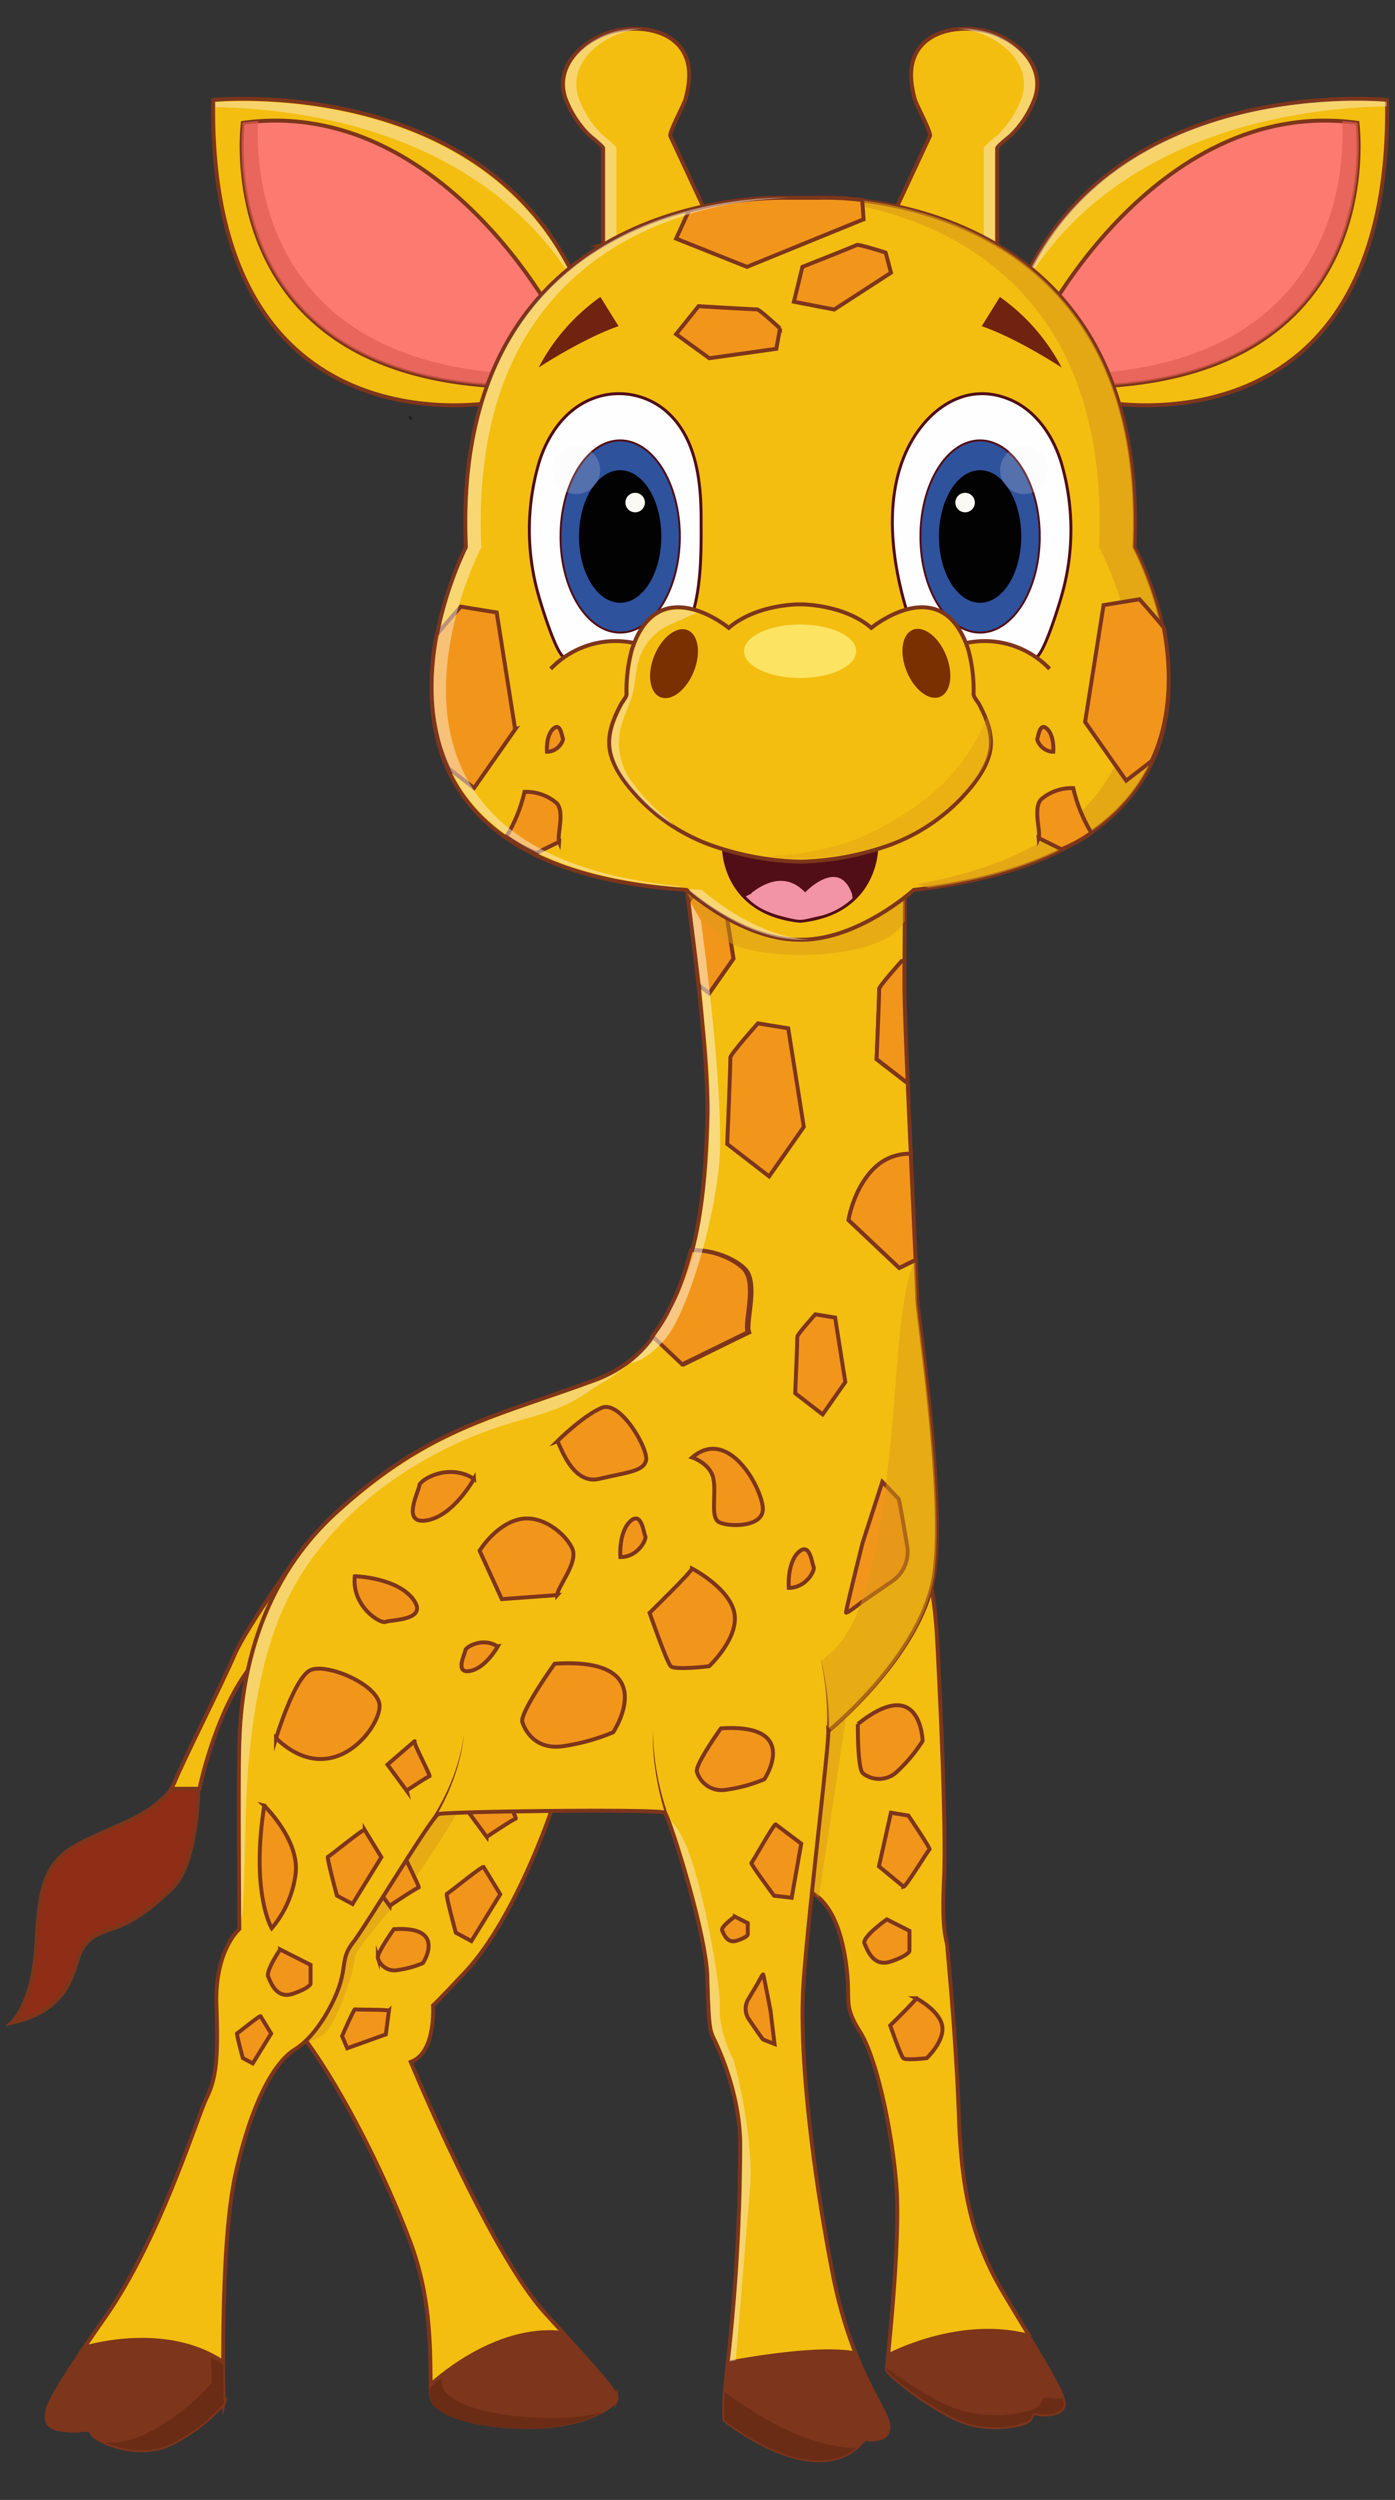 <svg xmlns="http://www.w3.org/2000/svg" xmlns:xlink="http://www.w3.org/1999/xlink" width="355" height="636" viewBox="0 0 355 636">
  <rect x="0" y="0" width="355" height="636" fill="#333333" stroke="none"/>
  <defs>
    <clipPath id="clip-giraffe_350x636_">
      <rect width="355" height="636"/>
    </clipPath>
  </defs>
  <g id="giraffe_350x636_" data-name="giraffe (350x636)" clip-path="url(#clip-giraffe_350x636_)">
    <g id="Group_25369" data-name="Group 25369" transform="translate(3 7.299)">
      <path id="Path_152385" data-name="Path 152385" d="M760.827,1630.98c-.267.14-.47.267-.6.33C760.357,1631.234,760.561,1631.12,760.827,1630.98Z" transform="translate(-659.079 -1532.135)" fill="none" stroke="#231f20" stroke-miterlimit="10" stroke-width="1"/>
      <path id="Path_152386" data-name="Path 152386" d="M827.582,1743.268l-6.178,8.822-2.733-2.11c-.89-8.161-1.869-15.89-2.581-21.331,1.436-1.741,3.305-3.839,3.305-3.839l5.4.877,2.784,17.568Z" transform="translate(-643.928 -1506.686)" fill="#f2961b" stroke="#7d351b" stroke-miterlimit="10" stroke-width="1"/>
      <path id="Path_152387" data-name="Path 152387" d="M900.854,2032.271c.165,3.077-4.793,3.077-6.509,2.734s-1.195,0-2.047,1.373-9.407,3.42-16.945.687-19.513-12.141-19.513-13.335c0-.216.115-1.4.305-3.292,3.865-1.958,19.742-9.178,35.912-4.971C897.078,2023.818,900.727,2030.073,900.854,2032.271Z" transform="translate(-633.147 -1428.204)" fill="#7d351b" stroke="#7d351b" stroke-miterlimit="10" stroke-width="1"/>
      <g id="Group_19553" data-name="Group 19553" transform="translate(222.693 595.22)" opacity="0.23">
        <path id="Path_152388" data-name="Path 152388" d="M897.345,2029.039c-2.174-.432-1.513,0-2.606,1.741s-11.975,4.348-21.547.865c-5.225-1.894-12.128-6.318-17.327-10.2-.013.166-.026.281-.026.331,0,1.195,11.975,10.6,19.513,13.335s16.081.687,16.945-.686.343-1.716,2.047-1.373,6.674.343,6.509-2.733a5.073,5.073,0,0,0-.254-1.157,13,13,0,0,1-3.242-.153Z" transform="translate(-855.84 -2021.45)" fill="#2b0b02"/>
      </g>
      <g id="Group_19554" data-name="Group 19554" transform="translate(191.765 389.256)">
        <path id="Path_152389" data-name="Path 152389" d="M898.656,2057.156c-16.17-4.208-32.048,3.013-35.912,4.971.839-8.518,3.063-31.336,2.1-43.375-1.195-14.708-5.136-32.48-9.242-38.976s-2.568-7.512-3.254-14.7-2.7-16.945-8.962-20.7c0,0-10.2-5.123-11.568-8.708s2.225-38.976,4.271-46.159,6.509-18.471,10.437-23.25,22.246-6.84,22.246-6.84l4.449,3.763a130.007,130.007,0,0,1,1.932,15.56c.458,8.034,2.5,47.862,1.831,62.049s.686,14.873.865,17.606,2.225,23.25,2.911,42.725,3.42,31.794,11.466,45.307c2.275,3.814,4.462,7.424,6.445,10.7Z" transform="translate(-831.51 -1859.429)" fill="#f3be10"/>
        <path id="Path_152390" data-name="Path 152390" d="M898.656,2057.156c-16.17-4.208-32.048,3.013-35.912,4.971.839-8.518,3.063-31.336,2.1-43.375-1.195-14.708-5.136-32.48-9.242-38.976s-2.568-7.512-3.254-14.7-2.7-16.945-8.962-20.7c0,0-10.2-5.123-11.568-8.708s2.225-38.976,4.271-46.159,6.509-18.471,10.437-23.25,22.246-6.84,22.246-6.84l4.449,3.763a130.007,130.007,0,0,1,1.932,15.56c.458,8.034,2.5,47.862,1.831,62.049s.686,14.873.865,17.606,2.225,23.25,2.911,42.725,3.42,31.794,11.466,45.307c2.275,3.814,4.462,7.424,6.445,10.7Z" transform="translate(-831.51 -1859.429)" fill="none" stroke="#7d351b" stroke-miterlimit="10" stroke-width="1"/>
      </g>
      <path id="Path_152391" data-name="Path 152391" d="M811.809,2030.96c.178,1.7-7.526,7-20.365,7.347s-25.831-2.567-26.7-7.512a23.519,23.519,0,0,1-.229-3.165s16.119-15.42,33.726-13.183c10.462,11.5,13.424,15.014,13.564,16.526Z" transform="translate(-657.915 -1428.19)" fill="#7d351b" stroke="#7d351b" stroke-miterlimit="10" stroke-width="1"/>
      <g id="Group_19555" data-name="Group 19555" transform="translate(106.274 597.317)" opacity="0.23">
        <path id="Path_152392" data-name="Path 152392" d="M797.553,2033.6c-14.441.382-29.085-2.886-30.052-8.466a18.588,18.588,0,0,1-.2-2.034c-1.932,1.513-3.038,2.568-3.038,2.568a23.8,23.8,0,0,0,.229,3.165c.864,4.958,13.869,7.856,26.7,7.513,7.755-.2,13.64-2.224,17.047-4.156a49.42,49.42,0,0,1-10.678,1.411Z" transform="translate(-764.26 -2023.099)" fill="#2b0b02"/>
      </g>
      <g id="Group_19556" data-name="Group 19556" transform="translate(195.754 421.896)" opacity="0.5">
        <path id="Path_152393" data-name="Path 152393" d="M851.2,1892.751s-.038.292-.127.813c-.928,6.153-6.788,45.18-6.826,45.141s-2.25-3.013-2.759-2.784-8.047-31.056-6.674-35.327,5.136-11.111,6.674-12.814,8.555-3.077,8.555-2.568" transform="translate(-834.649 -1885.106)" fill="#dc9918"/>
      </g>
      <g id="Group_19557" data-name="Group 19557" transform="translate(74.217 453.394)">
        <path id="Path_152394" data-name="Path 152394" d="M805.155,2042.734c-17.606-2.237-33.726,13.182-33.726,13.182-.191-7.068.42-21.28-5.072-35.988-6.509-17.441-17.2-38.594-26.658-51.6,0,0-2.085-31.475,1.17-34.717s17.454-24.179,18.305-23.721c.788.432,36.916.063,42.955,0-.2.6-9.2,27.115-21.56,40.628-7.348,7.856-8.555,8.885-8.555,8.885s.864,11.975-5.657,14.365c0,0,20.022,48.383,34.234,63.93q2.5,2.727,4.576,5.021Z" transform="translate(-739.043 -1909.884)" fill="#f3be10"/>
        <path id="Path_152395" data-name="Path 152395" d="M805.155,2042.734c-17.606-2.237-33.726,13.182-33.726,13.182-.191-7.068.42-21.28-5.072-35.988-6.509-17.441-17.2-38.594-26.658-51.6,0,0-2.085-31.475,1.17-34.717s17.454-24.179,18.305-23.721c.788.432,36.916.063,42.955,0-.2.6-9.2,27.115-21.56,40.628-7.348,7.856-8.555,8.885-8.555,8.885s.864,11.975-5.657,14.365c0,0,20.022,48.383,34.234,63.93q2.5,2.727,4.576,5.021Z" transform="translate(-739.043 -1909.884)" fill="none" stroke="#7d351b" stroke-miterlimit="10" stroke-width="1"/>
      </g>
      <g id="Group_19558" data-name="Group 19558" transform="translate(137.292 453.402)">
        <path id="Path_152396" data-name="Path 152396" d="M789.283,1909.89h0Z" transform="translate(-788.66 -1909.89)" fill="#f3be10"/>
        <path id="Path_152397" data-name="Path 152397" d="M789.283,1909.89h0Z" transform="translate(-788.66 -1909.89)" fill="none" stroke="#7d351b" stroke-miterlimit="10" stroke-width="1"/>
      </g>
      <g id="Group_19559" data-name="Group 19559" transform="translate(74.074 447.807)" opacity="0.5">
        <path id="Path_152398" data-name="Path 152398" d="M779.558,1909.329s-9.254,15.827-15.1,23-12.382,14.187-12.369,16.577-4.665,17.124-8.2,19.31-4.17,1.31-4.17,1.31l-.788-27.967s7.869-13.5,10.272-16.577,21.013-19.652,21.967-19.487S779.558,1909.329,779.558,1909.329Z" transform="translate(-738.93 -1905.489)" fill="#dc9918"/>
      </g>
      <g id="Group_19560" data-name="Group 19560" transform="translate(137.915 453.402)">
        <path id="Path_152399" data-name="Path 152399" d="M789.379,1909.89h0Z" transform="translate(-789.15 -1909.89)" fill="#f3be10"/>
        <path id="Path_152400" data-name="Path 152400" d="M789.379,1909.89h0Z" transform="translate(-789.15 -1909.89)" fill="none" stroke="#7d351b" stroke-miterlimit="10" stroke-width="1"/>
      </g>
      <path id="Path_152401" data-name="Path 152401" d="M777.055,1918.5l-6.165-8.377s9.242-8.034,8.733-7.526,5.3,11.276,4.793,11.276-7.36,4.615-7.36,4.615Z" transform="translate(-656.188 -1458.473)" fill="#f2961b" stroke="#7d351b" stroke-miterlimit="10" stroke-width="1"/>
      <path id="Path_152402" data-name="Path 152402" d="M757.625,1932.288l-6.165-8.377s9.242-8.034,8.733-7.526,5.3,11.276,4.793,11.276-7.36,4.615-7.36,4.615Z" transform="translate(-661.457 -1454.732)" fill="#f2961b" stroke="#7d351b" stroke-miterlimit="10" stroke-width="1"/>
      <g id="Group_19562" data-name="Group 19562" transform="translate(0 386.345)">
        <g id="Group_19561" data-name="Group 19561" transform="translate(40.565)">
          <path id="Path_152403" data-name="Path 152403" d="M746.257,1857.14s-14.53,20.225-17.606,27.433-13.526,27.89-15.229,32.34l-.852,1.7h7.183s4.042-20.022,13.4-31.552l14.212-18.878-1.106-11.047Z" transform="translate(-712.57 -1857.14)" fill="#f3be10"/>
          <path id="Path_152404" data-name="Path 152404" d="M746.257,1857.14s-14.53,20.225-17.606,27.433-13.526,27.89-15.229,32.34l-.852,1.7h7.183s4.042-20.022,13.4-31.552l14.212-18.878-1.106-11.047Z" transform="translate(-712.57 -1857.14)" fill="none" stroke="#7d351b" stroke-miterlimit="10" stroke-width="1"/>
        </g>
        <path id="Path_152405" data-name="Path 152405" d="M728.153,1905.49s-.127,18.84-6.674,25.26-11.034,8.847-14.759,10.131-7.576,2.174-9.369,8.2-4.36,13.208-16.691,15.9c0,0,5.263-4.742,6.165-18.979s1.411-21.662,11.161-26.671,16.818-6.152,23.492-13.844h6.674Z" transform="translate(-680.66 -1844.026)" fill="#8f2d16" stroke="#7d351b" stroke-miterlimit="10" stroke-width="1"/>
      </g>
      <path id="Path_152406" data-name="Path 152406" d="M732.714,2031.909h0a43.309,43.309,0,0,1-13.691,10.424c-8.39,3.928-18.827-.852-19.844-2.733s-1.881-.344-6.852-.852-4.78-2.568-4.615-4.271c.14-1.449.788-3.89,9.445-16.7,0,0,20.441-6.445,35.4,3.636.025,6.013.127,10.119.152,10.513Z" transform="translate(-678.763 -1427.778)" fill="#7d351b" stroke="#7d351b" stroke-miterlimit="10" stroke-width="1"/>
      <g id="Group_19563" data-name="Group 19563" transform="translate(23.848 591.838)" opacity="0.23">
        <path id="Path_152407" data-name="Path 152407" d="M729.37,2020.582a29.856,29.856,0,0,0-3.051-1.792c.051,4.119.127,6.75.14,7.094h0a55.094,55.094,0,0,1-17.441,13.284,21.734,21.734,0,0,1-9.6,1.92c3.992,1.741,10.678,3.127,16.412.445a43.505,43.505,0,0,0,13.691-10.423h0C729.5,2030.713,729.4,2026.595,729.37,2020.582Z" transform="translate(-699.42 -2018.79)" fill="#2b0b02"/>
      </g>
      <path id="Path_152408" data-name="Path 152408" d="M859.036,2040.348c-11.81,14.53-35.594-4.792-35.594-4.792s-.775-1.08.75-14.606c6.5-1.182,23.848-4.106,32.543-2.365,3.992,10.183,7.843,15.013,8.289,18.165.686,4.793-5.987,3.585-5.987,3.585Z" transform="translate(-641.988 -1427.154)" fill="#7d351b" stroke="#7d351b" stroke-miterlimit="10" stroke-width="1"/>
      <g id="Group_19564" data-name="Group 19564" transform="translate(181.253 601.156)" opacity="0.23">
        <path id="Path_152409" data-name="Path 152409" d="M823.519,2026.2l-.038-.076c-.509,6.686-.051,7.347-.051,7.347s21.1,17.137,33.42,6.979c-15.89-.076-33.344-14.251-33.344-14.251Z" transform="translate(-823.241 -2026.12)" fill="#2b0b02"/>
      </g>
      <g id="Group_19565" data-name="Group 19565" transform="translate(18.395 212.213)">
        <path id="Path_152410" data-name="Path 152410" d="M884.529,1940.971c.178,3.763-5.136,46.666-6.331,64.451s2.39,47.683,7.348,73.159a119.452,119.452,0,0,0,5.911,20.81c-8.7-1.754-26.047,1.183-32.543,2.365.089-.737.178-1.5.28-2.313a502.13,502.13,0,0,0,2.911-53.506c-.178-13.17-5.822-24.789-6.839-26.835s-1.195-4.107-1.538-15.56-9.75-40.679-10.78-41.709-55.972-.343-57.675.344-18.484,28.539-21.56,32.48-1.881,5.466-3.42,10.6-6.165,13.5-11.467,16.755-10.92,13.3-15.051,31.285c-2.86,12.394-3.267,35-3.242,48.294-14.962-10.081-35.4-3.636-35.4-3.636,1.538-2.288,3.343-4.906,5.441-7.906,13.869-19.832,23.276-50.6,25.679-55.553s3.076-9.572,2.555-23.594,5.822-19.488,5.822-19.488-.254-40.59,0-46.743.267-36.662,24.128-58.718,40.565-24.611,66.752-34.362a32.786,32.786,0,0,0,14.645-11l7.589,7.182,16.653-8.161c-1-2.491,2.53-12.611-1.119-16.221-2.479-2.466-8-4.894-13.348-4.64,3.1-12.446,3.559-25.437,3.814-33.828.229-8-.915-21.331-2.25-33.662l2.733,2.11,6.178-8.822-2.784-17.568-5.4-.877s-1.881,2.1-3.305,3.839c-.636-4.793-1.068-7.818-1.068-7.818l56.391-1.971-.165,4.272s-.115,10.78-.165,20.9l-.737-.115s-5.784,6.445-5.708,7.094-.648,17.835-.648,17.835l7.92,6.114c.241,5.733.509,11.911.788,17.963a12.842,12.842,0,0,0-7.742,2.352c-6.572,4.818-8.1,14.5-8.1,14.5l12.9,12.179,4.17-2.047c.242,5.351.394,8.987.394,9.724,0,3.42,7.017,48.548,4.449,69.4s-27.039,40.679-27.039,40.679Z" transform="translate(-695.13 -1720.16)" fill="#f3be10"/>
        <path id="Path_152411" data-name="Path 152411" d="M884.529,1940.971c.178,3.763-5.136,46.666-6.331,64.451s2.39,47.683,7.348,73.159a119.452,119.452,0,0,0,5.911,20.81c-8.7-1.754-26.047,1.183-32.543,2.365.089-.737.178-1.5.28-2.313a502.13,502.13,0,0,0,2.911-53.506c-.178-13.17-5.822-24.789-6.839-26.835s-1.195-4.107-1.538-15.56-9.75-40.679-10.78-41.709-55.972-.343-57.675.344-18.484,28.539-21.56,32.48-1.881,5.466-3.42,10.6-6.165,13.5-11.467,16.755-10.92,13.3-15.051,31.285c-2.86,12.394-3.267,35-3.242,48.294-14.962-10.081-35.4-3.636-35.4-3.636,1.538-2.288,3.343-4.906,5.441-7.906,13.869-19.832,23.276-50.6,25.679-55.553s3.076-9.572,2.555-23.594,5.822-19.488,5.822-19.488-.254-40.59,0-46.743.267-36.662,24.128-58.718,40.565-24.611,66.752-34.362a32.786,32.786,0,0,0,14.645-11l7.589,7.182,16.653-8.161c-1-2.491,2.53-12.611-1.119-16.221-2.479-2.466-8-4.894-13.348-4.64,3.1-12.446,3.559-25.437,3.814-33.828.229-8-.915-21.331-2.25-33.662l2.733,2.11,6.178-8.822-2.784-17.568-5.4-.877s-1.881,2.1-3.305,3.839c-.636-4.793-1.068-7.818-1.068-7.818l56.391-1.971-.165,4.272s-.115,10.78-.165,20.9l-.737-.115s-5.784,6.445-5.708,7.094-.648,17.835-.648,17.835l7.92,6.114c.241,5.733.509,11.911.788,17.963a12.842,12.842,0,0,0-7.742,2.352c-6.572,4.818-8.1,14.5-8.1,14.5l12.9,12.179,4.17-2.047c.242,5.351.394,8.987.394,9.724,0,3.42,7.017,48.548,4.449,69.4s-27.039,40.679-27.039,40.679Z" transform="translate(-695.13 -1720.16)" fill="none" stroke="#7d351b" stroke-miterlimit="10" stroke-width="1"/>
      </g>
      <g id="Group_19568" data-name="Group 19568" transform="translate(140.267)">
        <g id="Group_19566" data-name="Group 19566" transform="translate(0 0.004)">
          <path id="Path_152412" data-name="Path 152412" d="M801.208,1608.224v-24.611c0-.61-3.407-3.178-3.877-3.7a25.4,25.4,0,0,1-5.835-9.33c-2.275-7.5,3.648-13.513,10.3-16.043,7.157-2.72,18.534-1.6,20.886,7.069.839,3.1.318,6.5-.5,9.534-.369,1.4-4.258,8.542-3.865,9.381l9.407,20.174-26.53,7.526Z" transform="translate(-791 -1553.227)" fill="#f3be10"/>
          <path id="Path_152413" data-name="Path 152413" d="M801.208,1608.224v-24.611c0-.61-3.407-3.178-3.877-3.7a25.4,25.4,0,0,1-5.835-9.33c-2.275-7.5,3.648-13.513,10.3-16.043,7.157-2.72,18.534-1.6,20.886,7.069.839,3.1.318,6.5-.5,9.534-.369,1.4-4.258,8.542-3.865,9.381l9.407,20.174-26.53,7.526Z" transform="translate(-791 -1553.227)" fill="none" stroke="#7d351b" stroke-miterlimit="10" stroke-width="1"/>
        </g>
        <g id="Group_19567" data-name="Group 19567" transform="translate(0.572)" opacity="0.46">
          <path id="Path_152414" data-name="Path 152414" d="M804.48,1607.423v-23.81c0-.61-3.407-3.178-3.877-3.7a25.4,25.4,0,0,1-5.835-9.331c-2.275-7.5,3.648-13.513,10.3-16.043a20.977,20.977,0,0,1,6-1.271,21.383,21.383,0,0,0-8.822,1.271c-6.649,2.53-12.573,8.542-10.3,16.043a25.228,25.228,0,0,0,5.835,9.331c.47.509,3.877,3.076,3.877,3.7v24.611Z" transform="translate(-791.45 -1553.224)" fill="#fceed9"/>
        </g>
      </g>
      <g id="Group_19571" data-name="Group 19571" transform="translate(224.244)">
        <g id="Group_19569" data-name="Group 19569" transform="translate(0 0.004)">
          <path id="Path_152415" data-name="Path 152415" d="M883.578,1608.224v-24.611c0-.61,3.407-3.178,3.877-3.7a25.393,25.393,0,0,0,5.835-9.33c2.275-7.5-3.648-13.513-10.3-16.043-7.157-2.72-18.535-1.6-20.886,7.069-.839,3.1-.318,6.5.5,9.534.369,1.4,4.258,8.542,3.864,9.381L857.06,1600.7l26.531,7.526Z" transform="translate(-857.06 -1553.227)" fill="#f3be10"/>
          <path id="Path_152416" data-name="Path 152416" d="M883.578,1608.224v-24.611c0-.61,3.407-3.178,3.877-3.7a25.393,25.393,0,0,0,5.835-9.33c2.275-7.5-3.648-13.513-10.3-16.043-7.157-2.72-18.535-1.6-20.886,7.069-.839,3.1-.318,6.5.5,9.534.369,1.4,4.258,8.542,3.864,9.381L857.06,1600.7l26.531,7.526Z" transform="translate(-857.06 -1553.227)" fill="none" stroke="#7d351b" stroke-miterlimit="10" stroke-width="1"/>
        </g>
        <g id="Group_19570" data-name="Group 19570" transform="translate(16.539)" opacity="0.46">
          <path id="Path_152417" data-name="Path 152417" d="M876.655,1607.423v-23.81c0-.61,3.407-3.178,3.877-3.7a25.4,25.4,0,0,0,5.835-9.331c2.275-7.5-3.648-13.513-10.3-16.043a20.978,20.978,0,0,0-6-1.271,21.384,21.384,0,0,1,8.822,1.271c6.648,2.53,12.572,8.542,10.3,16.043a25.226,25.226,0,0,1-5.835,9.331c-.47.509-3.877,3.076-3.877,3.7v24.611Z" transform="translate(-870.07 -1553.224)" fill="#fceed9"/>
        </g>
      </g>
      <g id="Group_19572" data-name="Group 19572" transform="translate(169.912 215.569)" opacity="0.5">
        <path id="Path_152418" data-name="Path 152418" d="M814.32,1722.8c.343.292,4.793,14.479,15.229,18.064s37.412,2.962,42.077-6.661v-9.42l-57.307-1.97Z" transform="translate(-814.32 -1722.8)" fill="#dc9918"/>
      </g>
      <g id="Group_19577" data-name="Group 19577" transform="translate(51.236 17.84)">
        <g id="Group_19573" data-name="Group 19573">
          <path id="Path_152419" data-name="Path 152419" d="M793.24,1644.36s-73.667,14.683-72.256-76.82c0,0,69.243-6.865,92.825,47.112C813.809,1614.652,817.7,1641.983,793.24,1644.36Z" transform="translate(-720.964 -1567.258)" fill="#f3be10"/>
          <path id="Path_152420" data-name="Path 152420" d="M793.24,1644.36s-73.667,14.683-72.256-76.82c0,0,69.243-6.865,92.825,47.112C813.809,1614.652,817.7,1641.983,793.24,1644.36Z" transform="translate(-720.964 -1567.258)" fill="none" stroke="#7d351b" stroke-miterlimit="10" stroke-width="1"/>
        </g>
        <g id="Group_19574" data-name="Group 19574" transform="translate(0.554 0.593)" opacity="0.45">
          <path id="Path_152421" data-name="Path 152421" d="M813.831,1615.568c-.038-.381-.254-.152-.254-.152C790,1561.439,721.4,1567.973,721.4,1567.973c0,.394.038.877.038,1.271C743.3,1569.638,790.326,1575.181,813.831,1615.568Z" transform="translate(-721.4 -1567.725)" fill="#fceed9"/>
        </g>
        <g id="Group_19575" data-name="Group 19575" transform="translate(7.25 5.543)">
          <path id="Path_152422" data-name="Path 152422" d="M726.976,1572.205s-9.1,66.981,71.659,67.172c0,0,9.509-11.174,10.373-11.95s-30.192-62.366-82.032-55.234Z" transform="translate(-726.668 -1571.618)" fill="#fc7a70"/>
          <path id="Path_152423" data-name="Path 152423" d="M726.976,1572.205s-9.1,66.981,71.659,67.172c0,0,9.509-11.174,10.373-11.95s-30.192-62.366-82.032-55.234Z" transform="translate(-726.668 -1571.618)" fill="none" stroke="#7d351b" stroke-miterlimit="10" stroke-width="1"/>
        </g>
        <g id="Group_19576" data-name="Group 19576" transform="translate(7.238 5.647)" opacity="0.69">
          <path id="Path_152424" data-name="Path 152424" d="M730.856,1571.7c-1.284.089-2.58.216-3.89.394,0,0-9.1,66.981,71.659,67.171l2.644-3.089C731.669,1635.286,730.195,1584.056,730.856,1571.7Z" transform="translate(-726.658 -1571.7)" fill="#e05d53"/>
        </g>
      </g>
      <g id="Group_19582" data-name="Group 19582" transform="translate(256.929 17.84)">
        <g id="Group_19578" data-name="Group 19578">
          <path id="Path_152425" data-name="Path 152425" d="M903.567,1644.36s73.667,14.683,72.256-76.82c0,0-69.244-6.865-92.825,47.112C883,1614.652,879.108,1641.983,903.567,1644.36Z" transform="translate(-882.772 -1567.258)" fill="#f3be10"/>
          <path id="Path_152426" data-name="Path 152426" d="M903.567,1644.36s73.667,14.683,72.256-76.82c0,0-69.244-6.865-92.825,47.112C883,1614.652,879.108,1641.983,903.567,1644.36Z" transform="translate(-882.772 -1567.258)" fill="none" stroke="#7d351b" stroke-miterlimit="10" stroke-width="1"/>
        </g>
        <g id="Group_19579" data-name="Group 19579" transform="translate(0.061 0.458)" opacity="0.45">
          <path id="Path_152427" data-name="Path 152427" d="M882.833,1615.6c.038-.382.064-.585.064-.585,23.581-53.976,92.825-47.111,92.825-47.111v1.169c-21.865.394-69.4,6.14-92.9,46.54Z" transform="translate(-882.82 -1567.618)" fill="#fceed9"/>
        </g>
        <g id="Group_19580" data-name="Group 19580" transform="translate(3.463 5.543)">
          <path id="Path_152428" data-name="Path 152428" d="M967.545,1572.205s9.1,66.981-71.659,67.172c0,0-9.509-11.174-10.373-11.95s30.191-62.366,82.032-55.234Z" transform="translate(-885.496 -1571.618)" fill="#fc7a70"/>
          <path id="Path_152429" data-name="Path 152429" d="M967.545,1572.205s9.1,66.981-71.659,67.172c0,0-9.509-11.174-10.373-11.95s30.191-62.366,82.032-55.234Z" transform="translate(-885.496 -1571.618)" fill="none" stroke="#7d351b" stroke-miterlimit="10" stroke-width="1"/>
        </g>
        <g id="Group_19581" data-name="Group 19581" transform="translate(11.223 5.647)" opacity="0.69">
          <path id="Path_152430" data-name="Path 152430" d="M962.013,1571.7c1.284.089,2.581.216,3.89.394,0,0,9.1,66.981-71.659,67.171l-2.644-3.089C961.2,1635.286,962.674,1584.056,962.013,1571.7Z" transform="translate(-891.6 -1571.7)" fill="#e05d53"/>
        </g>
      </g>
      <g id="Group_19583" data-name="Group 19583" transform="translate(106.834 43.017)">
        <path id="Path_152431" data-name="Path 152431" d="M857.639,1775.8c15.064.687,29.772-12.649,29.772-12.649,97.541-11.276,56.137-87.18,56.137-87.18,4.106-92.647-81.117-88.884-81.117-88.884H854.55s-85.223-3.762-81.117,88.884c0,0-41.417,80.684,56.137,87.18,0,0,14.721,13.335,29.772,12.649" transform="translate(-764.7 -1587.063)" fill="#f3be10"/>
        <path id="Path_152432" data-name="Path 152432" d="M857.639,1775.8c15.064.687,29.772-12.649,29.772-12.649,97.541-11.276,56.137-87.18,56.137-87.18,4.106-92.647-81.117-88.884-81.117-88.884H854.55s-85.223-3.762-81.117,88.884c0,0-41.417,80.684,56.137,87.18,0,0,14.721,13.335,29.772,12.649" transform="translate(-764.7 -1587.063)" fill="none" stroke="#7d351b" stroke-miterlimit="10" stroke-width="1"/>
      </g>
      <g id="Group_19584" data-name="Group 19584" transform="translate(198.679 42.966)" opacity="0.61">
        <path id="Path_152433" data-name="Path 152433" d="M923.7,1675.928c4.106-92.647-81.117-88.884-81.117-88.884H836.95c15.255.394,81.651,6.839,78.015,88.884,0,0,38.518,70.617-46.3,85.744.953.318,1.907.636,2.86.928C963.958,1749.735,923.7,1675.928,923.7,1675.928Z" transform="translate(-836.95 -1587.023)" fill="#dc9918"/>
      </g>
      <path id="Path_152434" data-name="Path 152434" d="M861.992,1716.94s.381,16.792-19.386,18.839c-19.768-2.047-19.386-18.839-19.386-18.839Z" transform="translate(-641.995 -1508.82)" fill="#510e16" stroke="#510e16" stroke-miterlimit="10" stroke-width="1"/>
      <path id="Path_152435" data-name="Path 152435" d="M786.13,1624.859s11.352-7.436,20.327-10.513l-4.615-7.437A50.978,50.978,0,0,0,786.13,1624.859Z" transform="translate(-652.054 -1538.663)" fill="#70230e"/>
      <path id="Path_152436" data-name="Path 152436" d="M828.3,1727.391c.381,0,7.831-7.564,14.5-.776,0,0,8.733-9.1,12.191.776l.127,1.195a19.162,19.162,0,0,1-8.2,4.564c-4.5.941-4.742,1.411-7.742.712s-7.449-1.64-10.869-4.932l-1.068-1.03,1.068-.509Z" transform="translate(-640.904 -1507.233)" fill="#f394a6" stroke="#510e16" stroke-miterlimit="10" stroke-width="0.5"/>
      <g id="Group_19587" data-name="Group 19587" transform="translate(224.09 92.86)">
        <path id="Path_152437" data-name="Path 152437" d="M893.157,1693.352c2.059.7,6.6-14.657,7.068-16.437a60.7,60.7,0,0,0-.369-33.319c-2.059-6.56-6.267-12.878-12.75-15.725-11.8-5.161-22.17,2.911-26.836,13.564-5.568,12.725-3.331,28.475.7,41.289.025.089.114.6.216.648l13.564,6.674,10.348.559s8.047,2.733,8.06,2.733Z" transform="translate(-856.939 -1626.271)" fill="#fefdff" stroke="#510e16" stroke-miterlimit="10" stroke-width="0.75"/>
        <ellipse id="Ellipse_1101" data-name="Ellipse 1101" cx="15.178" cy="24.446" rx="15.178" ry="24.446" transform="translate(7.145 11.884)" fill="#2f529d" stroke="#510e16" stroke-miterlimit="10" stroke-width="0.5"/>
        <ellipse id="Ellipse_1102" data-name="Ellipse 1102" cx="10.475" cy="16.869" rx="10.475" ry="16.869" transform="translate(11.849 19.46)" fill="#020202"/>
        <g id="Group_19585" data-name="Group 19585" transform="translate(17.086 62.969)">
          <path id="Path_152438" data-name="Path 152438" d="M893.3,1682.841a22.845,22.845,0,0,0-22.92-6.153" transform="translate(-870.38 -1675.806)" fill="#f3be10"/>
          <path id="Path_152439" data-name="Path 152439" d="M893.3,1682.841a22.845,22.845,0,0,0-22.92-6.153" transform="translate(-870.38 -1675.806)" fill="none" stroke="#7d351b" stroke-miterlimit="10" stroke-width="1"/>
        </g>
        <circle id="Ellipse_1103" data-name="Ellipse 1103" cx="2.479" cy="2.479" r="2.479" transform="translate(16.031 25.219)" fill="#faf9f3"/>
        <g id="Group_19586" data-name="Group 19586" transform="translate(27.421 13.384)" opacity="0.18">
          <ellipse id="Ellipse_1104" data-name="Ellipse 1104" cx="6.089" cy="6.076" rx="6.089" ry="6.076" fill="#faf9f3"/>
        </g>
      </g>
      <g id="Group_19590" data-name="Group 19590" transform="translate(131.712 92.863)">
        <path id="Path_152440" data-name="Path 152440" d="M793.486,1693.351c-2.059.7-6.6-14.657-7.068-16.437a60.694,60.694,0,0,1,.369-33.318c2.059-6.559,6.267-12.877,12.75-15.725a18.458,18.458,0,0,1,19.488,2.8c7.64,6.559,8.924,17.606,8.95,27.052.025,8.149.165,17.162-2.3,25.005-.025.089-.114.6-.216.649l-13.564,6.674-10.348.559s-8.047,2.734-8.06,2.734Z" transform="translate(-784.27 -1626.274)" fill="#fefdff" stroke="#510e16" stroke-miterlimit="10" stroke-width="0.75"/>
        <ellipse id="Ellipse_1105" data-name="Ellipse 1105" cx="15.178" cy="24.446" rx="15.178" ry="24.446" transform="translate(7.932 11.881)" fill="#2f529d" stroke="#510e16" stroke-miterlimit="10" stroke-width="0.5"/>
        <ellipse id="Ellipse_1106" data-name="Ellipse 1106" cx="10.475" cy="16.869" rx="10.475" ry="16.869" transform="translate(12.635 19.457)" fill="#020202"/>
        <g id="Group_19588" data-name="Group 19588" transform="translate(5.428 62.966)">
          <path id="Path_152441" data-name="Path 152441" d="M788.54,1682.841a22.845,22.845,0,0,1,22.92-6.153" transform="translate(-788.54 -1675.806)" fill="#f3be10"/>
          <path id="Path_152442" data-name="Path 152442" d="M788.54,1682.841a22.845,22.845,0,0,1,22.92-6.153" transform="translate(-788.54 -1675.806)" fill="none" stroke="#7d351b" stroke-miterlimit="10" stroke-width="1"/>
        </g>
        <circle id="Ellipse_1107" data-name="Ellipse 1107" cx="2.479" cy="2.479" r="2.479" transform="translate(24.445 25.216)" fill="#faf9f3"/>
        <g id="Group_19589" data-name="Group 19589" transform="translate(5.834 13.381)" opacity="0.18">
          <ellipse id="Ellipse_1108" data-name="Ellipse 1108" cx="6.089" cy="6.076" rx="6.089" ry="6.076" fill="#faf9f3"/>
        </g>
      </g>
      <g id="Group_19591" data-name="Group 19591" transform="translate(152.012 146.452)">
        <path id="Path_152443" data-name="Path 152443" d="M848.839,1733.9a72.794,72.794,0,0,0,22.373-4.094,47.891,47.891,0,0,0,18.636-12.038c2.987-3.2,6.026-6.941,7.182-11.263s-.559-8.708-2.606-12.611c-.292-.559-1.437-1.907-1.437-2.555a39.572,39.572,0,0,0-1.373-11.454c-6.674-20.34-24.649-5.466-24.649-5.466-7.182-6.153-18.14-5.988-18.14-5.988s-10.958-.165-18.14,5.988c0,0-17.975-14.873-24.649,5.466a39.567,39.567,0,0,0-1.373,11.454c0,.636-1.144,1.983-1.436,2.555-2.034,3.9-3.788,8.161-2.606,12.611,1.157,4.322,4.2,8.06,7.183,11.263A47.8,47.8,0,0,0,826.44,1729.8a72.557,72.557,0,0,0,22.373,4.094Z" transform="translate(-800.239 -1668.43)" fill="#f3be10"/>
        <path id="Path_152444" data-name="Path 152444" d="M848.839,1733.9a72.794,72.794,0,0,0,22.373-4.094,47.891,47.891,0,0,0,18.636-12.038c2.987-3.2,6.026-6.941,7.182-11.263s-.559-8.708-2.606-12.611c-.292-.559-1.437-1.907-1.437-2.555a39.572,39.572,0,0,0-1.373-11.454c-6.674-20.34-24.649-5.466-24.649-5.466-7.182-6.153-18.14-5.988-18.14-5.988s-10.958-.165-18.14,5.988c0,0-17.975-14.873-24.649,5.466a39.567,39.567,0,0,0-1.373,11.454c0,.636-1.144,1.983-1.436,2.555-2.034,3.9-3.788,8.161-2.606,12.611,1.157,4.322,4.2,8.06,7.183,11.263A47.8,47.8,0,0,0,826.44,1729.8a72.557,72.557,0,0,0,22.373,4.094Z" transform="translate(-800.239 -1668.43)" fill="none" stroke="#7d351b" stroke-miterlimit="10" stroke-width="1"/>
      </g>
      <g id="Group_19592" data-name="Group 19592" transform="translate(192.298 175.17)" opacity="0.35">
        <path id="Path_152445" data-name="Path 152445" d="M886.961,1692.939a48.946,48.946,0,0,1-13.793,18.026,74.347,74.347,0,0,1-20.149,11.657,75.8,75.8,0,0,1-21.09,3.737c2.8.381,5.606.61,8.428.712a72.8,72.8,0,0,0,22.373-4.093,47.9,47.9,0,0,0,18.636-12.038c2.987-3.2,6.026-6.941,7.182-11.263a13.825,13.825,0,0,0-.788-8.657c-.254.648-.521,1.3-.8,1.932Z" transform="translate(-831.93 -1691.02)" fill="#dc9918"/>
      </g>
      <path id="Path_152446" data-name="Path 152446" d="M895.157,1624.859s-11.352-7.436-20.327-10.513l4.615-7.437A50.979,50.979,0,0,1,895.157,1624.859Z" transform="translate(-627.996 -1538.663)" fill="#70230e"/>
      <ellipse id="Ellipse_1109" data-name="Ellipse 1109" cx="9.204" cy="5.415" rx="9.204" ry="5.415" transform="translate(160.052 168.046) rotate(-67.97)" fill="#7a3000"/>
      <ellipse id="Ellipse_1110" data-name="Ellipse 1110" cx="14.276" cy="6.801" rx="14.276" ry="6.801" transform="translate(186.336 151.576)" fill="#fde362"/>
      <ellipse id="Ellipse_1111" data-name="Ellipse 1111" cx="5.415" cy="9.204" rx="5.415" ry="9.204" transform="translate(224.274 154.954) rotate(-22.03)" fill="#7a3000"/>
      <path id="Path_152447" data-name="Path 152447" d="M762.69,1919.93c5.542-7.488,9.687-16.285,10.831-25.59-.9,9.407-4.856,18.331-10.246,26.035l-.572-.445h0Z" transform="translate(-658.412 -1460.705)" fill="#7d351b"/>
      <path id="Path_152448" data-name="Path 152448" d="M813.872,1920.38c-2.949-8.466-5.1-17.377-4.869-26.39a67.69,67.69,0,0,0,3.356,19.793c.661,2.135,1.373,4.259,2.2,6.331l-.674.266h0Z" transform="translate(-645.855 -1460.8)" fill="#7d351b"/>
      <path id="Path_152449" data-name="Path 152449" d="M843.806,1903.4a74.152,74.152,0,0,0-1.3-24.331,72.4,72.4,0,0,1,2.263,18.255c0,2.059-.051,4.106-.242,6.165l-.725-.089Z" transform="translate(-636.762 -1464.847)" fill="#7d351b"/>
      <line id="Line_356" data-name="Line 356" transform="translate(53.798 593.618)" fill="none" stroke="#7d351b" stroke-miterlimit="10" stroke-width="1"/>
      <line id="Line_357" data-name="Line 357" transform="translate(140.33 586.245)" fill="none" stroke="#7d351b" stroke-miterlimit="10" stroke-width="1"/>
      <path id="Path_152450" data-name="Path 152450" d="M794.077,1870.859l-14.123,1.029-5.644-12.306s3.852-6.407,9.877-7.945,12.191,3.852,13.729,7.436-3.852,9.738-3.852,11.8Z" transform="translate(-655.26 -1472.361)" fill="#f2961b" stroke="#7d351b" stroke-miterlimit="10" stroke-width="1"/>
      <path id="Path_152451" data-name="Path 152451" d="M865.232,1805.368l-4.17,2.047-12.9-12.178s1.526-9.674,8.1-14.5A12.844,12.844,0,0,1,864,1778.38c.458,10.182.915,20.034,1.233,26.988Z" transform="translate(-635.23 -1492.156)" fill="#f2961b" stroke="#7d351b" stroke-miterlimit="10" stroke-width="1"/>
      <path id="Path_152452" data-name="Path 152452" d="M833.132,1818.564l-16.653,8.162-7.589-7.183c4.754-6.166,7.805-13.895,9.788-21.84,5.352-.254,10.869,2.174,13.348,4.64,3.636,3.61.114,13.729,1.119,16.221Z" transform="translate(-645.881 -1486.92)" fill="#f2961b" stroke="#7d351b" stroke-miterlimit="10" stroke-width="1"/>
      <path id="Path_152453" data-name="Path 152453" d="M793.091,1718.662l-5.784,2.847h0a35.886,35.886,0,0,1-7.627-4.182,38.879,38.879,0,0,0,4.6-11.364,11.891,11.891,0,0,1,8.136,2.822c2.212,2.2.063,8.365.674,9.89Z" transform="translate(-653.803 -1511.801)" fill="#f2961b" stroke="#7d351b" stroke-miterlimit="10" stroke-width="1"/>
      <path id="Path_152454" data-name="Path 152454" d="M749.346,1862.92s10.628.318,14.81,5.822-5.644,5.224-6.979,5.8-8.657-3.954-7.844-11.619Z" transform="translate(-662.051 -1469.227)" fill="#f2961b" stroke="#7d351b" stroke-miterlimit="10" stroke-width="1"/>
      <path id="Path_152455" data-name="Path 152455" d="M776.515,1843.813s-5.11,9.318-11.911,10.551-2.1-7.386-2.008-8.835,7.449-5.911,13.92-1.7Z" transform="translate(-658.889 -1474.884)" fill="#f2961b" stroke="#7d351b" stroke-miterlimit="10" stroke-width="1"/>
      <path id="Path_152456" data-name="Path 152456" d="M779.9,1877.212s-3.026,5.5-7.043,6.229-1.246-4.373-1.2-5.225,4.4-3.5,8.225-1Z" transform="translate(-656.245 -1465.634)" fill="#f2961b" stroke="#7d351b" stroke-miterlimit="10" stroke-width="1"/>
      <path id="Path_152457" data-name="Path 152457" d="M802.5,1861.2s-.5-6.255,2.466-9.064,3.432,2.975,3.864,3.712S807.06,1861.184,802.5,1861.2Z" transform="translate(-647.623 -1472.36)" fill="#f2961b" stroke="#7d351b" stroke-miterlimit="10" stroke-width="1"/>
      <path id="Path_152458" data-name="Path 152458" d="M836.207,1867.357s-.5-6.254,2.466-9.063,3.432,2.974,3.865,3.712S840.77,1867.344,836.207,1867.357Z" transform="translate(-638.481 -1470.689)" fill="#f2961b" stroke="#7d351b" stroke-miterlimit="10" stroke-width="1"/>
      <path id="Path_152459" data-name="Path 152459" d="M787.794,1699.277s-.318-4.017,1.576-5.822,2.2,1.907,2.479,2.39S790.718,1699.265,787.794,1699.277Z" transform="translate(-651.608 -1515.324)" fill="#f2961b" stroke="#7d351b" stroke-miterlimit="10" stroke-width="1"/>
      <path id="Path_152460" data-name="Path 152460" d="M819.12,1861.39c0,.775-10.78,11.276-10.78,11.276s4.36,12.559,5.39,13.589,9.75,0,9.75,0,7.7-7.182,6.42-13.589S819.12,1861.39,819.12,1861.39Z" transform="translate(-646.03 -1469.642)" fill="#f2961b" stroke="#7d351b" stroke-miterlimit="10" stroke-width="1"/>
      <path id="Path_152461" data-name="Path 152461" d="M863.12,1947.39c0,.47-6.61,6.916-6.61,6.916s2.67,7.7,3.305,8.326,5.975,0,5.975,0,4.716-4.4,3.928-8.326-6.61-6.916-6.61-6.916Z" transform="translate(-632.965 -1446.317)" fill="#f2961b" stroke="#7d351b" stroke-miterlimit="10" stroke-width="1"/>
      <path id="Path_152462" data-name="Path 152462" d="M791.092,1880.465s-8.988,12.559-8.212,14.873,3.343,6.928,10.017,6.153a52.642,52.642,0,0,0,13.093-3.585s12.839-19.234-14.886-17.441Z" transform="translate(-652.948 -1464.501)" fill="#f2961b" stroke="#7d351b" stroke-miterlimit="10" stroke-width="1"/>
      <path id="Path_152463" data-name="Path 152463" d="M823.919,1893.4s-6.674,9.33-6.1,11.046a6.56,6.56,0,0,0,7.437,4.564,38.76,38.76,0,0,0,9.725-2.67s9.534-14.276-11.059-12.941Z" transform="translate(-643.469 -1460.985)" fill="#f2961b" stroke="#7d351b" stroke-miterlimit="10" stroke-width="1"/>
      <path id="Path_152464" data-name="Path 152464" d="M850.031,1893.528s-.127,11.466,1.322,12.547a6.566,6.566,0,0,0,8.708-.5,38.829,38.829,0,0,0,6.445-7.742s-.356-17.161-16.475-4.3Z" transform="translate(-634.724 -1462.22)" fill="#f2961b" stroke="#7d351b" stroke-miterlimit="10" stroke-width="1"/>
      <path id="Path_152465" data-name="Path 152465" d="M758.023,1933.582s-4.449,6.217-4.068,7.361a4.377,4.377,0,0,0,4.958,3.051,25.831,25.831,0,0,0,6.483-1.78S771.752,1932.693,758.023,1933.582Z" transform="translate(-660.787 -1450.078)" fill="#f2961b" stroke="#7d351b" stroke-miterlimit="10" stroke-width="1"/>
      <path id="Path_152466" data-name="Path 152466" d="M816.87,1839.632s4.614,1.512,5.39,5.377-.775,9.648,1.284,10.983,11.034,1.6,11.3-3.025S826.379,1831.432,816.87,1839.632Z" transform="translate(-643.717 -1476.143)" fill="#f2961b" stroke="#7d351b" stroke-miterlimit="10" stroke-width="1"/>
      <path id="Path_152467" data-name="Path 152467" d="M789.863,1837.784c.343-.343,3.42,11.276,10.615,9.573s11.3-1.881,11.975-4.7-6.509-15.42-11.3-13.386-11.3,8.517-11.3,8.517Z" transform="translate(-651.045 -1478.414)" fill="#f2961b" stroke="#7d351b" stroke-miterlimit="10" stroke-width="1"/>
      <path id="Path_152468" data-name="Path 152468" d="M733.56,1899.139s4.729-15.661,8.835-17.378,16.424,3.42,17.454,8.543-11.581,22.844-26.289,8.822Z" transform="translate(-666.312 -1464.207)" fill="#f2961b" stroke="#7d351b" stroke-miterlimit="10" stroke-width="1"/>
      <path id="Path_152469" data-name="Path 152469" d="M731.437,1908.84s8.962,8.67,8.009,17.187a26.4,26.4,0,0,1-6.1,14s-5.365-8.9-1.894-31.183Z" transform="translate(-667.202 -1456.773)" fill="#f2961b" stroke="#7d351b" stroke-miterlimit="10" stroke-width="1"/>
      <path id="Path_152470" data-name="Path 152470" d="M753.3,1913.69c-.7-.064-8.962,6.788-9.343,6.839s2.288,9.89,2.288,9.89l3.966,2.135,7.335-11.911-4.246-6.954Z" transform="translate(-663.502 -1455.457)" fill="#f2961b" stroke="#7d351b" stroke-miterlimit="10" stroke-width="1"/>
      <path id="Path_152471" data-name="Path 152471" d="M777.1,1921.11c-.7-.064-8.962,6.788-9.344,6.839s2.288,9.89,2.288,9.89l3.966,2.135,7.335-11.911Z" transform="translate(-657.047 -1453.445)" fill="#f2961b" stroke="#7d351b" stroke-miterlimit="10" stroke-width="1"/>
      <path id="Path_152472" data-name="Path 152472" d="M834.888,1912.59c-.674.191-5.835,9.611-6.165,9.788s5.771,8.352,5.771,8.352l4.475.534L841.4,1917.5Z" transform="translate(-640.506 -1455.755)" fill="#f2961b" stroke="#7d351b" stroke-miterlimit="10" stroke-width="1"/>
      <path id="Path_152473" data-name="Path 152473" d="M860.53,1929.1c.687-.165,6.255-9.343,6.6-9.509s-5.39-8.606-5.39-8.606l-4.437-.724-3.051,13.64,6.28,5.187Z" transform="translate(-633.578 -1456.388)" fill="#f2961b" stroke="#7d351b" stroke-miterlimit="10" stroke-width="1"/>
      <path id="Path_152474" data-name="Path 152474" d="M731.727,1950.97c-.445-.039-5.721,4.334-5.962,4.36s1.462,6.305,1.462,6.305l2.53,1.36,4.678-7.589Z" transform="translate(-668.433 -1445.346)" fill="#f2961b" stroke="#7d351b" stroke-miterlimit="10" stroke-width="1"/>
      <path id="Path_152475" data-name="Path 152475" d="M758.679,1949.969c-.381-.369-8.377-.216-8.619-.369s-3.28,6.814-3.28,6.814l1.309,3.089,9.827-3.521.776-6.025Z" transform="translate(-662.727 -1445.718)" fill="#f2961b" stroke="#7d351b" stroke-miterlimit="10" stroke-width="1"/>
      <path id="Path_152476" data-name="Path 152476" d="M760.739,1908.526l-4.869-6.623s7.31-6.343,6.9-5.95,4.195,8.911,3.788,8.911-5.822,3.649-5.822,3.649Z" transform="translate(-660.261 -1460.272)" fill="#f2961b" stroke="#7d351b" stroke-miterlimit="10" stroke-width="1"/>
      <path id="Path_152477" data-name="Path 152477" d="M735.044,1937.632s-3.725,5.441-3.026,6.966,2.085,5.695,6.254,4.3,4.513-2.5,4.513-2.5v-4.856l-7.742-3.916Z" transform="translate(-666.754 -1448.967)" fill="#f2961b" stroke="#7d351b" stroke-miterlimit="10" stroke-width="1"/>
      <path id="Path_152478" data-name="Path 152478" d="M826.1,1931.053s-3.661,2.593-3.229,3.509,1.258,3.445,3.788,2.606,2.733-1.512,2.733-1.512v-2.949l-3.292-1.665Z" transform="translate(-642.1 -1450.752)" fill="#f2961b" stroke="#7d351b" stroke-miterlimit="10" stroke-width="1"/>
      <path id="Path_152479" data-name="Path 152479" d="M857.043,1931.6s-6.42,4.539-5.67,6.166,2.212,6.051,6.648,4.576,4.792-2.657,4.792-2.657v-5.161Z" transform="translate(-634.375 -1450.599)" fill="#f2961b" stroke="#7d351b" stroke-miterlimit="10" stroke-width="1"/>
      <path id="Path_152480" data-name="Path 152480" d="M830.723,1944.755l-2.492,4.195a4.7,4.7,0,0,0,.152,5.06c1.5,2.212,3.483,5.1,3.648,5.174.28.128,2.886,1.131,2.886,1.131l-1.017-8.428s-1.742-9.076-1.869-9.255-1.309,2.111-1.309,2.111Z" transform="translate(-640.815 -1447.61)" fill="#f2961b" stroke="#7d351b" stroke-miterlimit="10" stroke-width="1"/>
      <path id="Path_152481" data-name="Path 152481" d="M831.685,1752.29s-7.119,7.933-7.017,8.734-.788,21.954-.788,21.954l10.665,8.238,8.822-12.6-3.966-25.068-7.7-1.259Z" transform="translate(-641.815 -1499.232)" fill="#f2961b" stroke="#7d351b" stroke-miterlimit="10" stroke-width="1"/>
      <path id="Path_152482" data-name="Path 152482" d="M861.346,1592.541l-29.67,12.1-18.026-7.182,3.229-7.081a92.417,92.417,0,0,1,25.361-3.305h7.882a75.784,75.784,0,0,1,10.894.572l.343,4.894Z" transform="translate(-644.59 -1544.049)" fill="#f2961b" stroke="#7d351b" stroke-miterlimit="10" stroke-width="1"/>
      <path id="Path_152483" data-name="Path 152483" d="M840.091,1614.417s-5.3-4.919-5.848-4.856-14.886-.8-14.886-.8l-5.708,7.118,8.441,6.115,17.06-2.39.941-5.2Z" transform="translate(-644.59 -1538.161)" fill="#f2961b" stroke="#7d351b" stroke-miterlimit="10" stroke-width="1"/>
      <path id="Path_152484" data-name="Path 152484" d="M860.57,1598.447s-6.89-2.212-7.348-1.932-13.831,5.568-13.831,5.568l-2.161,8.873,10.246,1.983,14.454-9.369-1.348-5.11Z" transform="translate(-638.195 -1541.489)" fill="#f2961b" stroke="#7d351b" stroke-miterlimit="10" stroke-width="1"/>
      <path id="Path_152485" data-name="Path 152485" d="M785.97,1700.111l-10.462,14.924-6.483-5.008c-5.238-11.149-5-23.543-3.089-33.916,2.466-3.064,6.191-7.221,6.191-7.221l9.14,1.488,4.7,29.734Z" transform="translate(-657.869 -1521.853)" fill="#f2961b" stroke="#7d351b" stroke-miterlimit="10" stroke-width="1"/>
      <path id="Path_152486" data-name="Path 152486" d="M886.295,1717.912l5.784,2.847h0a35.933,35.933,0,0,0,7.627-4.182,38.879,38.879,0,0,1-4.6-11.365,11.893,11.893,0,0,0-8.136,2.822c-2.212,2.2-.064,8.364-.674,9.89Z" transform="translate(-624.982 -1512.004)" fill="#f2961b" stroke="#7d351b" stroke-miterlimit="10" stroke-width="1"/>
      <path id="Path_152487" data-name="Path 152487" d="M890.033,1699.277s.318-4.017-1.576-5.822-2.2,1.907-2.479,2.39S887.109,1699.265,890.033,1699.277Z" transform="translate(-624.983 -1515.324)" fill="#f2961b" stroke="#7d351b" stroke-miterlimit="10" stroke-width="1"/>
      <path id="Path_152488" data-name="Path 152488" d="M895.52,1698.631l10.462,14.924,6.483-5.009c5.238-11.149,5-23.543,3.089-33.917-2.466-3.063-6.191-7.22-6.191-7.22l-9.14,1.487Z" transform="translate(-622.385 -1522.254)" fill="#f2961b" stroke="#7d351b" stroke-miterlimit="10" stroke-width="1"/>
      <path id="Path_152489" data-name="Path 152489" d="M842.6,1810.52s-4.653,5.186-4.589,5.708-.521,14.365-.521,14.365l6.979,5.39,5.771-8.237-2.593-16.4-5.034-.826Z" transform="translate(-638.124 -1483.439)" fill="#f2961b" stroke="#7d351b" stroke-miterlimit="10" stroke-width="1"/>
      <path id="Path_152490" data-name="Path 152490" d="M853.78,1764.769s.737-17.187.648-17.836,5.708-7.093,5.708-7.093l.737.114c0,2.11-.013,4.182-.013,6.115,0,3.75.369,13.437.839,24.814Z" transform="translate(-633.706 -1502.609)" fill="#f2961b" stroke="#7d351b" stroke-miterlimit="10" stroke-width="1"/>
      <path id="Path_152491" data-name="Path 152491" d="M851.664,1874.649l7.742-5.327a9.055,9.055,0,0,0,3.814-8.975c-.839-5.059-1.971-11.708-2.2-11.988-.369-.457-4.119-4.309-4.119-4.309l-5.034,15.547s-4.3,17.263-4.208,17.683,3.992-2.631,3.992-2.631Z" transform="translate(-635.366 -1474.345)" fill="#f2961b" stroke="#7d351b" stroke-miterlimit="10" stroke-width="1"/>
      <g id="Group_19593" data-name="Group 19593" transform="translate(205.925 313.834)" opacity="0.5">
        <path id="Path_152492" data-name="Path 152492" d="M867.045,1809.824c0-.737-.153-4.385-.394-9.725l-.42.216c-1.207,3-2.453,7.983-3.356,16.4-2.39,22.221-3.42,70.769-17.8,82.731a17.416,17.416,0,0,0-2.428,2.416,4.849,4.849,0,0,1,.547,2.148c0,.305.025.6.038.9a4.782,4.782,0,0,1,.343,1.792c-.026.14-.038.293-.063.433a43.456,43.456,0,0,1,.826,8.466,18.567,18.567,0,0,1,.14,1.869,5.51,5.51,0,0,1-.051.813c.292.318.585.623.877.928,4.335-3.712,23.912-21.432,26.2-39.967,2.568-20.861-4.449-65.977-4.449-69.4Z" transform="translate(-842.65 -1800.1)" fill="#dc9918"/>
      </g>
      <g id="Group_19594" data-name="Group 19594" transform="translate(58.275 340.301)" opacity="0.45">
        <path id="Path_152493" data-name="Path 152493" d="M817.608,1824.645c-26.187,9.737-42.421,12.28-66.638,34.03a70.251,70.251,0,0,0-10.564,12.268c-13.361,19.78-13.577,41.264-13.793,46.336-.216,5.276-.064,35.925-.013,44.505.127-.877.3-1.742.33-2.123.928-13.119.407-26.34,1.691-39.434,1.449-14.7,4.36-30.763,11.67-43.679,10.894-19.259,31.424-33.547,52.2-40.336,9.178-3,15.356-3.648,23.276-9.407,1.563-1.131,5.784-3.2,8.721-5.886a31.022,31.022,0,0,1-6.877,3.712Z" transform="translate(-726.502 -1820.92)" fill="#fceed9"/>
      </g>
      <g id="Group_19595" data-name="Group 19595" transform="translate(167.852 456.161)" opacity="0.45">
        <path id="Path_152494" data-name="Path 152494" d="M827.561,2049.352c.458-.089.966-.178,1.525-.279.674-8.06,2.784-33.4,3.636-43.9,1.029-12.56-3.852-32.048-4.36-32.823s-3.6-7.437-3.343-13.081-4.106-30-8.212-40.26c-1.589-3.966-2.987-5.975-4.106-6.954,2.784,7.627,9.369,29.505,9.649,39.052.343,11.454.521,13.5,1.538,15.56s6.674,13.678,6.839,26.835a502.1,502.1,0,0,1-2.911,53.506c-.089.813-.191,1.589-.28,2.313Z" transform="translate(-812.7 -1912.06)" fill="#fceed9"/>
      </g>
      <g id="Group_19596" data-name="Group 19596" transform="translate(157.517 222.472)" opacity="0.55">
        <path id="Path_152495" data-name="Path 152495" d="M822.405,1732.616s6.331,45.472,4.614,62.392-8.555,38.124-13.691,44.1-8.759,6.077-8.759,6.077a29.765,29.765,0,0,0,6.75-7.679,34.779,34.779,0,0,0,3-4.779c.775-1.767,1.805-3.471,2.606-5.364a82.963,82.963,0,0,0,6-21.725c.419-2.911.826-6.077,1.093-9.713a172.667,172.667,0,0,0-.585-36.178c-.381-3.6-.585-7.729-1.182-12.293l-1.894-14.619-.508-4.6,2.53,4.386Z" transform="translate(-804.57 -1728.23)" fill="#fceed9"/>
      </g>
      <g id="Group_19597" data-name="Group 19597" transform="translate(152.57 147.796)" opacity="0.47">
        <path id="Path_152496" data-name="Path 152496" d="M822.406,1670.291c-4.3-1.3-9.089-1.589-13.03,3.521a21.754,21.754,0,0,0-2.949,6.255,35.865,35.865,0,0,0-1.233,9.114,13.184,13.184,0,0,1-.178,2.365,8.625,8.625,0,0,1-.674,1.233c-.394.61-.75,1.233-.915,1.551-2.034,3.9-3.509,7.831-2.326,12.268,1.157,4.322,4.157,7.729,7.144,10.933a40.284,40.284,0,0,0,8.4,6.864c-1.907-1.856-4.042-3.6-4.767-4.335a47.312,47.312,0,0,1-6.6-7.666,16.679,16.679,0,0,1-2.479-11.5c.47-3.089,2-5.848,2.962-8.784.991-2.987.915-6.127,1.729-9.165a14.6,14.6,0,0,1,7.17-9.2l7.754-3.458Z" transform="translate(-800.679 -1669.487)" fill="#fceed9"/>
      </g>
      <g id="Group_19599" data-name="Group 19599" transform="translate(107.339 43.016)" opacity="0.49">
        <path id="Path_152497" data-name="Path 152497" d="M841.96,1587.085h2.962C843.028,1587.034,841.96,1587.085,841.96,1587.085Z" transform="translate(-744.251 -1587.062)" fill="#fceed9"/>
        <g id="Group_19598" data-name="Group 19598" transform="translate(0 0.014)">
          <path id="Path_152498" data-name="Path 152498" d="M827.378,1762.18c-90.587-9.076-50.137-86.2-50.137-86.2-3.648-82.273,63.142-88.515,78.155-88.884h-.458s-85.223-3.763-81.116,88.884c0,0-40.844,79.045,54.23,86.469-.038-.1-.674-.152-.674-.254Z" transform="translate(-765.098 -1587.073)" fill="#fceed9"/>
          <path id="Path_152499" data-name="Path 152499" d="M819.5,1725.629c-.979-.063-1.919-.152-2.86-.229-.076.077-.14.153-.216.229s-.14.076-.2.127c1.449,1.271,14.848,12.7,28.793,12.547.572,0,1.144,0,1.716-.038-14.123-.775-27.217-12.623-27.217-12.623Z" transform="translate(-751.232 -1549.556)" fill="#fceed9"/>
        </g>
      </g>
    </g>
  </g>
</svg>
